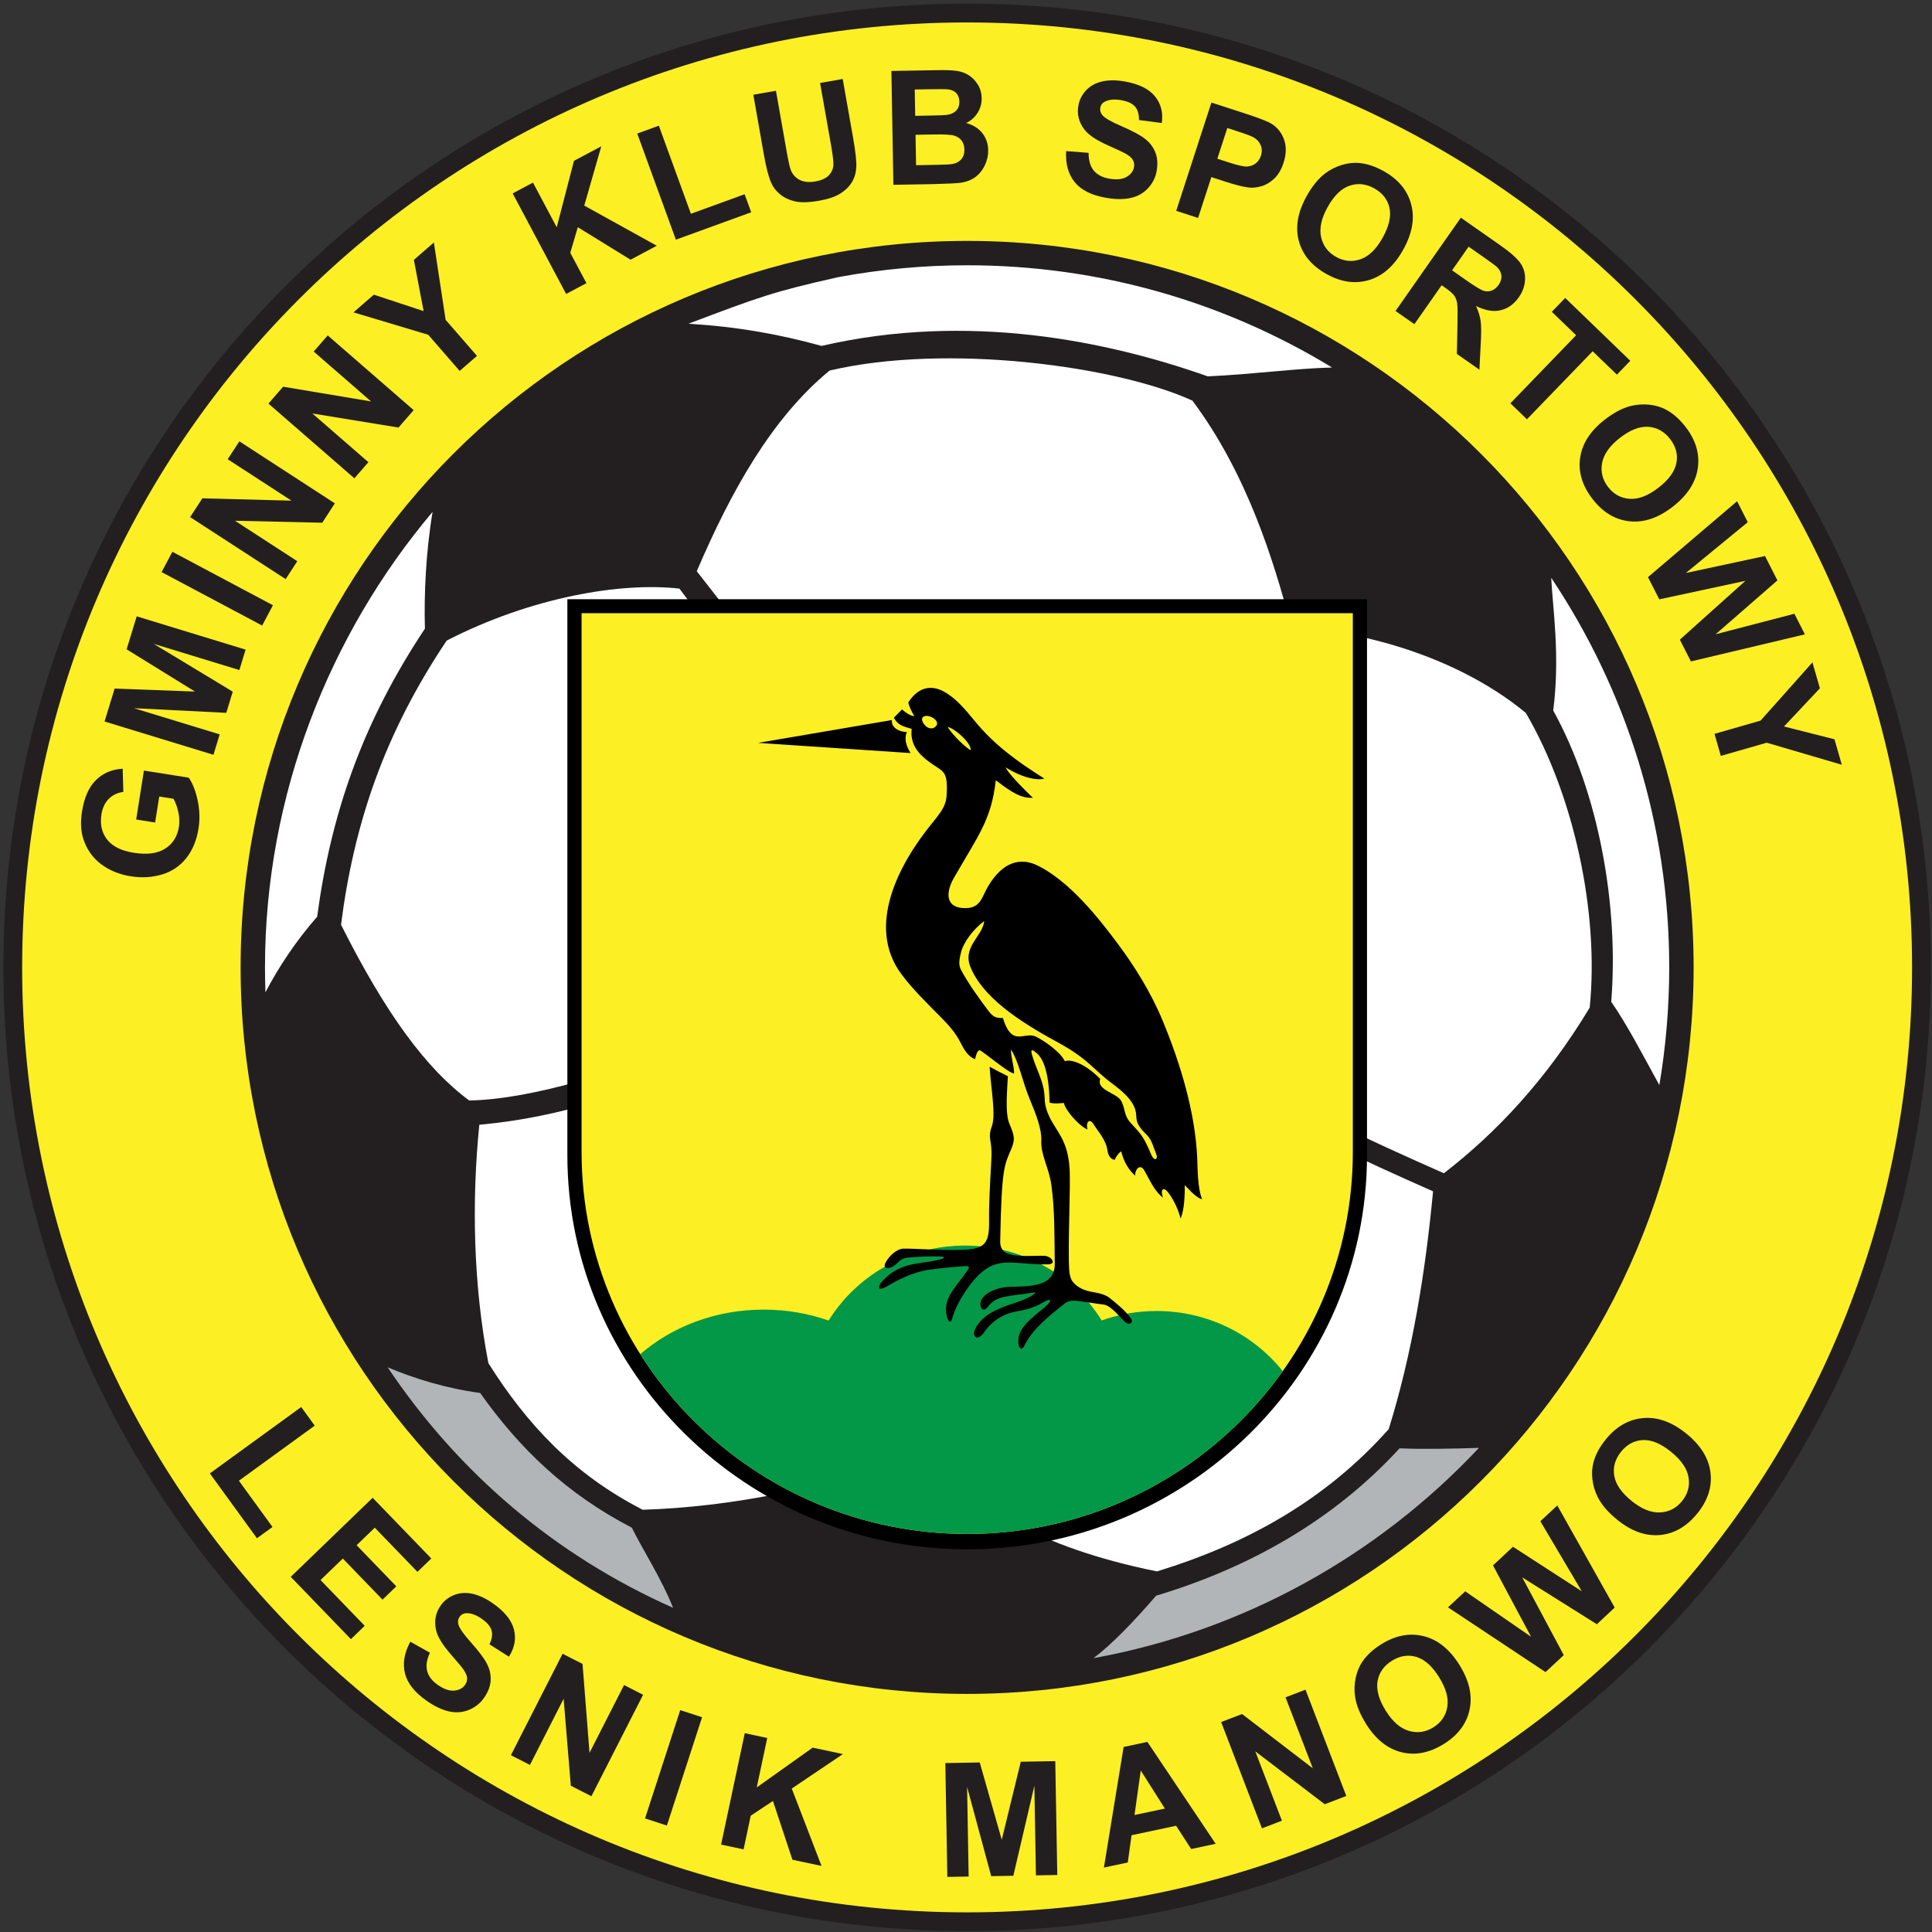 <?xml version="1.0" encoding="UTF-8"?>
<svg xmlns="http://www.w3.org/2000/svg" xmlns:xlink="http://www.w3.org/1999/xlink" width="339pt" height="339pt" viewBox="0 0 339 339" version="1.1">
<rect x="0" y="0" width="339" height="339" fill="#333333" stroke="none"/>
<g id="surface1">
<path style=" stroke:none;fill-rule:evenodd;fill:rgb(98.799%,93.7%,14.099%);fill-opacity:1;" d="M 169.695 2.289 C 77.211 2.289 2.238 77.262 2.238 169.746 C 2.238 262.23 77.211 337.203 169.695 337.203 C 262.18 337.203 337.152 262.23 337.152 169.746 C 337.152 77.262 262.18 2.289 169.695 2.289 "/>
<path style=" stroke:none;fill-rule:nonzero;fill:rgb(13.699%,12.199%,12.5%);fill-opacity:1;" d="M 169.695 3.938 C 123.906 3.938 82.457 22.496 52.449 52.5 C 22.445 82.508 3.887 123.961 3.887 169.746 C 3.887 215.531 22.445 256.984 52.449 286.992 C 82.457 316.996 123.906 335.555 169.695 335.555 C 215.48 335.555 256.934 316.996 286.938 286.992 C 316.945 256.984 335.504 215.531 335.504 169.746 C 335.504 123.961 316.945 82.508 286.938 52.5 C 256.934 22.496 215.48 3.938 169.695 3.938 Z M 50.117 50.172 C 80.723 19.566 122.996 0.641 169.695 0.641 C 216.391 0.641 258.668 19.566 289.27 50.172 C 319.871 80.773 338.801 123.051 338.801 169.746 C 338.801 216.441 319.871 258.719 289.27 289.32 C 258.668 319.922 216.391 338.852 169.695 338.852 C 122.996 338.852 80.723 319.922 50.117 289.32 C 19.516 258.719 0.59 216.441 0.59 169.746 C 0.59 123.051 19.516 80.773 50.117 50.172 "/>
<path style=" stroke:none;fill-rule:evenodd;fill:rgb(13.699%,12.199%,12.5%);fill-opacity:1;" d="M 169.695 42.27 C 99.289 42.27 42.219 99.344 42.219 169.746 C 42.219 240.148 99.289 297.223 169.695 297.223 C 240.098 297.223 297.172 240.148 297.172 169.746 C 297.172 99.344 240.098 42.27 169.695 42.27 "/>
<path style=" stroke:none;fill-rule:evenodd;fill:rgb(100%,100%,100%);fill-opacity:1;" d="M 213.906 190.023 C 198.41 199.66 179.539 212.555 164.047 218.5 C 164.082 231.754 166.977 240.828 162.012 255.27 C 170.91 264 181.695 271.414 203.012 275.727 C 218.883 270.859 232.656 263.152 243.672 250.762 C 247.801 237.469 250.086 223.438 251.453 209.039 C 239.117 203.574 225.293 197.25 213.906 190.023 "/>
<path style=" stroke:none;fill-rule:evenodd;fill:rgb(69.8%,70.999%,71.799%);fill-opacity:1;" d="M 259.504 254.055 C 254.613 254.203 249.805 254.312 245.574 254.133 C 234.066 266.695 219.242 275.082 202.855 279.992 C 198.965 284.52 195 288.613 191.871 290.949 C 218.328 286.137 241.836 272.871 259.504 254.055 "/>
<path style=" stroke:none;fill-rule:evenodd;fill:rgb(100%,100%,100%);fill-opacity:1;" d="M 272.188 101.387 C 272.457 106.914 273.77 115.008 272.539 124.672 C 280.598 139.242 284.059 159.102 282.715 175.777 C 285.527 179.824 288.344 185.285 291.16 190.395 C 292.293 183.68 292.891 176.781 292.891 169.746 C 292.891 144.457 285.262 120.945 272.188 101.387 "/>
<path style=" stroke:none;fill-rule:evenodd;fill:rgb(100%,100%,100%);fill-opacity:1;" d="M 147.121 48.621 C 135.426 51.25 133.242 52.113 120.812 56.797 C 129.57 57.348 136.859 58.676 144.156 60.695 C 169.922 54.746 194.336 59.824 211.926 66.039 C 220.184 65.656 227.184 64.648 233.727 64.484 C 215.066 53.105 193.145 46.547 169.695 46.547 C 161.984 46.547 154.441 47.266 147.121 48.621 "/>
<path style=" stroke:none;fill-rule:evenodd;fill:rgb(100%,100%,100%);fill-opacity:1;" d="M 207.109 134.316 C 210.773 149.145 213.871 169.883 215.188 186.488 C 226.742 193.879 240.797 200.328 253.355 205.867 C 262.613 198.699 271.27 189.5 278.938 176.812 C 280.625 160.129 276.156 139.477 267.734 125.105 C 259.559 118.301 246.676 112.289 230.492 110.328 C 227.379 114.273 224.047 118.078 220.797 121.664 C 216.891 125.977 211.207 130.18 207.109 134.316 "/>
<path style=" stroke:none;fill-rule:evenodd;fill:rgb(100%,100%,100%);fill-opacity:1;" d="M 144.504 128.707 C 161.539 128.738 186.559 127.188 204.352 131.891 C 208.461 127.742 214.16 123.523 218.078 119.199 C 221.172 115.785 223.246 112.441 226.23 108.688 C 223.566 98.914 219.012 83.367 209.227 70.297 C 195.992 64.234 166.195 60.176 145.559 65.02 C 135.488 73.309 128.371 85.969 122.258 100.23 L 144.504 128.707 "/>
<path style=" stroke:none;fill-rule:evenodd;fill:rgb(69.8%,70.999%,71.799%);fill-opacity:1;" d="M 84.258 244.422 C 78.176 243.59 72.766 241.906 68.02 239.918 C 80.387 258.344 97.297 272.875 118.105 282.117 C 116.129 277.109 112.75 271.879 110.863 268.055 C 99.418 262.137 91.125 254.141 84.258 244.422 "/>
<path style=" stroke:none;fill-rule:evenodd;fill:rgb(100%,100%,100%);fill-opacity:1;" d="M 121.746 187.57 C 110.359 191.504 99 196.016 84.105 197.355 C 82.738 210.926 83.059 225.504 85.699 239.203 C 92.48 249.918 100.559 258.645 112.773 264.91 C 127.52 264.465 146.859 261.078 157.504 255.004 C 162.672 243.551 159.699 230.98 159.543 217.996 C 139.68 203.492 131.703 196.695 121.746 187.57 "/>
<path style=" stroke:none;fill-rule:evenodd;fill:rgb(100%,100%,100%);fill-opacity:1;" d="M 78.375 112.402 C 73.266 120.039 69.035 128.051 65.863 136.781 C 62.852 145.062 60.934 153.594 59.84 162.262 C 67.645 177.789 74.738 187.492 82.328 193.094 C 93.254 192.93 109.875 187.781 119.832 182.875 C 122.332 167.723 127.965 144.484 139.836 130.805 L 119.219 103.281 C 109.004 102.121 93.262 104.746 78.375 112.402 "/>
<path style=" stroke:none;fill-rule:evenodd;fill:rgb(100%,100%,100%);fill-opacity:1;" d="M 55.652 160.852 C 56.801 152.16 58.766 143.613 61.785 135.301 C 65.035 126.359 69.352 118.141 74.559 110.309 C 74.383 104.453 74.723 96.867 75.902 89.816 C 57.812 111.258 46.496 139.508 46.496 169.746 C 46.496 171.211 46.523 172.672 46.574 174.121 C 48.836 169.77 51.953 165.062 55.652 160.852 "/>
<path style=" stroke:none;fill-rule:evenodd;fill:rgb(0%,0%,0.4%);fill-opacity:1;" d="M 239.863 202.703 C 239.863 240.793 208.352 271.855 169.711 271.855 C 131.07 271.855 99.555 240.793 99.555 202.703 L 99.555 105.141 L 239.863 105.141 L 239.863 202.703 "/>
<path style=" stroke:none;fill-rule:evenodd;fill:rgb(98.799%,93.7%,14.099%);fill-opacity:1;" d="M 237.375 202.145 C 237.375 239.051 206.98 269.156 169.711 269.156 C 132.441 269.156 102.047 239.051 102.047 202.145 L 102.047 107.598 L 237.375 107.598 L 237.375 202.145 "/>
<path style=" stroke:none;fill-rule:evenodd;fill:rgb(0.8%,59.599%,27.8%);fill-opacity:1;" d="M 202.945 230.035 C 211.941 230.035 219.965 234.184 225.074 240.594 C 212.812 257.844 192.555 269.156 169.711 269.156 C 145.578 269.156 124.332 256.531 112.348 237.613 C 117.918 232.785 125.57 229.793 133.996 229.793 C 138.02 229.793 141.867 230.477 145.395 231.711 C 150.273 223.844 159.195 218.555 169.355 218.555 C 179.512 218.555 188.426 223.836 193.312 231.695 C 196.316 230.625 199.562 230.035 202.945 230.035 "/>
<path style=" stroke:none;fill-rule:evenodd;fill:rgb(0%,0%,0.4%);fill-opacity:1;" d="M 133.02 130.348 L 156.508 126.344 C 156.305 127.699 157.887 128.445 159.109 128.445 C 158.66 129.531 158.922 130.77 159.773 132.137 Z M 173.645 187.176 C 174.609 187.707 175.688 188.266 176.844 188.84 C 176.781 190.785 176.289 195.246 177.109 197.164 C 178.051 199.371 178.141 199.961 177.395 201.723 C 176.234 204.465 175.742 204.852 175.5 217.855 C 175.48 218.898 175.977 219.613 176.672 219.91 C 178.391 220.641 181.566 220.289 183.254 220.352 C 184.453 220.395 185.555 221.82 183.828 221.855 C 176.73 221.988 174.062 219.363 169.051 227.137 C 168.168 228.504 167.41 230.109 167.059 231.418 C 166.852 232.184 166.41 232.023 166.164 231.066 C 165.324 227.809 167.609 226.055 169.82 222.816 C 170.301 222.117 169.695 222.125 169.289 222.156 C 167.152 222.316 165.098 222.512 163.23 222.766 C 159.984 223.207 157.242 224.773 155.703 225.668 C 153.727 226.816 154.152 225.535 154.699 224.934 C 157.98 221.297 161.148 221.93 164.867 221.016 C 165.711 220.809 165.965 220.512 165.02 220.469 C 163.48 220.402 161.223 220.504 159.52 220.641 C 157.871 220.77 157.723 221.547 156.746 222.184 C 155.941 222.703 154.812 222.672 155.391 221.539 C 155.887 220.562 157.207 219.137 158.562 219.09 C 160.023 219.039 165.223 219.441 168.867 219.301 C 172.758 219.156 173.621 218.273 173.551 214.16 C 173.508 211.566 173.711 207.824 173.875 204.871 C 173.977 202.988 174.086 201.91 173.766 200.082 C 173.652 199.43 173.633 198.688 174.012 197.699 C 174.789 195.648 173.887 191.141 173.645 187.176 Z M 159.969 127.902 C 159.652 130.633 161.188 132.301 162.965 133.629 C 165.137 135.254 166.117 135.102 166.145 138.016 C 166.172 140.852 165.902 141.566 163.531 144.469 C 157.758 151.527 151.891 162.523 158.172 170.938 C 160.133 173.562 162.375 175.746 165.273 178.672 C 166.473 179.879 167.711 181.301 168.477 182.828 C 169.156 184.18 169.859 185.379 171.078 185.855 C 171.234 185.348 171.371 184.418 171.883 184.266 C 172.562 184.52 177.07 188.379 177.941 188.359 C 177.941 186.934 177.383 185.641 177.383 184.16 C 178.754 186.199 179.398 189.801 180.711 192.93 C 181.828 195.602 182.805 198.145 182.711 200.145 C 182.594 202.633 184.059 204.914 184.473 207.883 C 185.105 212.402 185.008 217.152 185.074 221.719 C 185.148 226.395 179.312 225.57 176.477 225.848 C 175.047 225.988 172.926 226.695 172.219 228.059 C 171.652 229.148 172.395 230.543 173.32 229.316 C 174.883 227.246 176.688 227.547 181.656 226.754 C 181.434 227.578 177.875 228.672 177.059 228.961 C 175.086 229.664 172.289 230.727 171.105 233.203 C 170.516 234.441 171.434 235.578 172.734 233.703 C 174.273 231.477 176.523 230.371 178.617 230.055 C 180.348 229.789 181.977 229.184 182.883 228.609 C 184.164 227.801 185.055 227.875 183.297 229.387 C 181.82 230.66 179.738 232.082 178.93 233.918 C 178.719 234.391 178.645 235.238 178.691 235.766 C 178.766 236.531 179.293 237.039 179.699 236.195 C 181.137 233.211 184.133 230.855 186.699 228.816 C 187.289 228.344 187.801 228.145 188.938 228.262 C 190.41 228.414 192.645 228.805 193.598 228.895 C 194.914 229.02 196.48 231.113 197.379 231.949 C 198.09 232.609 198.984 232.141 198.43 231.336 C 197.48 229.961 195.938 228.754 194.777 227.801 C 194.012 227.172 192.918 226.91 191.797 226.719 C 190.387 226.477 189.051 226.004 188.16 224.805 C 187.914 224.469 187.672 223.812 187.613 222.91 C 187.324 218.566 187.906 207.965 187.656 204.793 C 187.508 202.91 187.148 201.254 186.203 199.504 C 185.551 198.293 184.727 197.199 184.145 195.98 C 183.633 194.906 183.324 193.898 183.297 192.66 C 183.234 190.031 182.102 188.199 181.281 185.719 C 180.934 184.672 180.586 183.586 182.02 184.895 C 183.891 186.602 184.152 191.391 184.152 193.453 C 184.934 193.758 186.547 193.527 186.672 193.527 C 186.91 194.738 189.117 197.387 190.797 198.188 C 190.492 196.734 191.25 196.215 191.867 197.242 C 192.52 198.324 194.09 200.023 194.309 201.805 C 194.402 202.562 194.77 203.406 195.582 203.512 C 195.629 203.348 196.227 202.277 196.727 202.031 C 197.02 203.027 197.461 204.723 199.176 206.285 C 199.176 205.039 200.094 204.191 200.773 205.348 C 201.656 206.848 202.508 208.984 204.059 210.129 C 203.559 208.723 204.098 208.137 204.945 209.203 C 206.094 210.648 206.922 212.742 207.141 213.812 C 207.84 212.312 207.898 209.496 207.887 207.941 C 207.949 207.941 209.754 210.184 210.93 210.426 C 210.121 208.453 210.156 205.133 210.066 203.113 C 209.711 195.242 207.164 186.684 203.992 179.059 C 201.914 174.059 199.039 169.504 196.18 165.66 C 192.879 161.223 187.758 154.695 182.098 151.887 C 178.895 150.293 175.84 151.422 173.43 155.426 C 172.188 157.48 172.121 159.562 168.895 159.328 C 165.738 159.102 166.09 156.289 167.324 154.137 C 171.699 146.492 173.934 143.895 174.73 136.906 C 177.891 139.34 179.312 140.051 181.246 139.988 C 180.781 139.574 176.855 135.773 176.48 134.66 C 179.742 136.688 182.266 136.945 183.238 136.605 C 178.449 133.602 174.441 130.684 170.977 126.445 C 169.371 124.484 167.684 122.453 165.562 121.32 C 163.633 120.285 161.254 120.297 159.367 123.27 C 159.566 124.039 159.926 124.836 160.445 125.66 C 159.664 125.59 159.02 125.105 158.27 124.484 L 156.848 125.926 C 157.625 127.496 159.109 127.559 159.969 127.902 "/>
<path style=" stroke:none;fill-rule:evenodd;fill:rgb(98.799%,93.7%,14.099%);fill-opacity:1;" d="M 172.695 161.609 C 170.695 163.105 169.059 165.422 168.66 166.977 C 168.352 168.176 168.129 169.246 168.602 170.141 C 169.906 172.602 172.074 175.59 173.473 177.418 C 174.324 178.535 174.898 178.637 175.969 178.625 C 177.633 183.965 179.734 180.84 181.848 181.934 C 183.465 182.773 186.051 184.594 186.863 186.223 C 187.516 185.852 189.984 186.207 193.051 189.316 C 192.336 191.355 196.043 191.734 196.777 193.25 C 197.492 194.723 197.219 195.73 198.355 196.988 C 200.195 199.023 200.613 199.281 202 202.59 C 202.539 203.875 203.266 203.438 202.879 202.496 C 202.383 201.297 202.105 200.016 201.281 199.203 C 199.582 197.531 199.41 196.848 199.367 195.699 C 199.266 192.77 195.719 190.648 194.07 189.281 C 191.172 186.867 190.402 185.496 185.273 182.711 C 178.68 179.129 172.406 174.914 170.281 169.676 C 168.832 166.102 172.469 164.234 172.695 161.609 "/>
<path style=" stroke:none;fill-rule:evenodd;fill:rgb(98.799%,93.7%,14.099%);fill-opacity:1;" d="M 166.316 127.539 C 167.602 127.906 170.348 130.246 170.348 131.648 C 168.977 130.926 166.371 127.992 166.316 127.539 "/>
<path style=" stroke:none;fill-rule:evenodd;fill:rgb(98.799%,93.7%,14.099%);fill-opacity:1;" d="M 162.668 125.613 C 161.344 125.613 161.734 126.754 162.438 127.406 C 162.906 127.832 163.547 127.906 163.926 127.672 C 165.188 126.887 163.82 125.711 162.668 125.613 "/>
<path style=" stroke:none;fill-rule:nonzero;fill:rgb(13.699%,12.199%,12.5%);fill-opacity:1;" d="M 300.836 128.766 L 308.918 126.445 L 318.023 116.223 L 319.328 120.773 L 313.027 127.473 L 321.891 129.719 L 323.172 134.188 L 310 130.32 L 301.945 132.633 L 300.836 128.766 "/>
<path style=" stroke:none;fill-rule:nonzero;fill:rgb(13.699%,12.199%,12.5%);fill-opacity:1;" d="M 289.164 101.27 L 304.801 87.949 L 306.672 91.625 L 295.812 100.539 L 309.699 97.562 L 311.875 101.84 L 301.031 111.293 L 314.855 107.691 L 316.699 111.309 L 296.699 116.055 L 294.754 112.242 L 306.258 101.918 L 291.148 105.164 L 289.164 101.27 "/>
<path style=" stroke:none;fill-rule:nonzero;fill:rgb(13.699%,12.199%,12.5%);fill-opacity:1;" d="M 281.535 73.672 C 283.141 72.418 284.672 71.605 286.137 71.234 C 287.215 70.973 288.316 70.895 289.441 71.016 C 290.559 71.141 291.562 71.449 292.445 71.945 C 293.629 72.602 294.719 73.57 295.719 74.852 C 297.531 77.172 298.262 79.59 297.91 82.105 C 297.562 84.621 296.105 86.883 293.543 88.883 C 291 90.871 288.469 91.73 285.953 91.473 C 283.441 91.211 281.277 89.922 279.477 87.613 C 277.645 85.27 276.906 82.852 277.254 80.355 C 277.602 77.855 279.031 75.629 281.535 73.672 Z M 284.199 76.863 C 282.418 78.254 281.387 79.727 281.109 81.266 C 280.836 82.809 281.191 84.211 282.184 85.48 C 283.172 86.746 284.438 87.43 285.992 87.527 C 287.535 87.625 289.223 86.965 291.047 85.539 C 292.852 84.129 293.887 82.684 294.16 81.199 C 294.43 79.715 294.051 78.316 293.027 77.008 C 292.004 75.695 290.727 74.992 289.203 74.891 C 287.68 74.793 286.012 75.445 284.199 76.863 "/>
<path style=" stroke:none;fill-rule:nonzero;fill:rgb(13.699%,12.199%,12.5%);fill-opacity:1;" d="M 265.023 70.766 L 276.551 58.824 L 272.289 54.711 L 274.637 52.277 L 286.059 63.305 L 283.711 65.738 L 279.457 61.633 L 267.926 73.57 L 265.023 70.766 "/>
<path style=" stroke:none;fill-rule:nonzero;fill:rgb(13.699%,12.199%,12.5%);fill-opacity:1;" d="M 244.867 54.566 L 256.328 38.199 L 263.285 43.07 C 265.035 44.297 266.199 45.332 266.785 46.18 C 267.371 47.027 267.645 47.996 267.594 49.082 C 267.543 50.168 267.18 51.191 266.5 52.16 C 265.641 53.387 264.566 54.148 263.285 54.445 C 262.008 54.738 260.57 54.488 258.992 53.688 C 259.414 54.609 259.684 55.48 259.801 56.305 C 259.914 57.129 259.922 58.449 259.82 60.273 L 259.586 64.867 L 255.633 62.102 L 255.738 56.867 C 255.777 55 255.762 53.793 255.68 53.242 C 255.602 52.691 255.426 52.234 255.164 51.863 C 254.898 51.496 254.387 51.051 253.625 50.516 L 252.961 50.047 L 248.176 56.879 Z M 254.789 47.434 L 257.23 49.145 C 258.816 50.254 259.855 50.883 260.344 51.027 C 260.828 51.168 261.301 51.152 261.754 50.98 C 262.203 50.809 262.605 50.48 262.949 49.992 C 263.336 49.438 263.496 48.891 263.441 48.348 C 263.387 47.805 263.117 47.301 262.645 46.832 C 262.402 46.609 261.613 46.027 260.27 45.09 L 257.695 43.285 L 254.789 47.434 "/>
<path style=" stroke:none;fill-rule:nonzero;fill:rgb(13.699%,12.199%,12.5%);fill-opacity:1;" d="M 229.238 34.469 C 230.227 32.688 231.316 31.34 232.52 30.426 C 233.41 29.762 234.395 29.258 235.477 28.934 C 236.555 28.609 237.598 28.504 238.605 28.613 C 239.953 28.754 241.332 29.223 242.754 30.012 C 245.332 31.438 246.949 33.375 247.605 35.832 C 248.27 38.285 247.812 40.934 246.234 43.777 C 244.672 46.602 242.68 48.379 240.262 49.125 C 237.844 49.863 235.352 49.527 232.789 48.105 C 230.188 46.664 228.562 44.727 227.906 42.293 C 227.254 39.855 227.699 37.246 229.238 34.469 Z M 232.938 36.363 C 231.84 38.34 231.469 40.098 231.812 41.625 C 232.164 43.152 233.039 44.305 234.449 45.086 C 235.852 45.863 237.285 45.996 238.754 45.48 C 240.215 44.965 241.508 43.699 242.629 41.672 C 243.738 39.672 244.129 37.934 243.801 36.461 C 243.469 34.988 242.574 33.852 241.121 33.047 C 239.664 32.238 238.215 32.09 236.773 32.594 C 235.332 33.098 234.055 34.352 232.938 36.363 "/>
<path style=" stroke:none;fill-rule:nonzero;fill:rgb(13.699%,12.199%,12.5%);fill-opacity:1;" d="M 206.387 36.996 L 212.559 17.996 L 218.715 19.996 C 221.043 20.754 222.535 21.344 223.18 21.766 C 224.176 22.402 224.891 23.316 225.316 24.512 C 225.738 25.707 225.703 27.062 225.215 28.57 C 224.836 29.738 224.305 30.648 223.621 31.305 C 222.938 31.961 222.199 32.41 221.398 32.656 C 220.602 32.895 219.84 32.98 219.121 32.906 C 218.145 32.789 216.789 32.453 215.051 31.887 L 212.551 31.074 L 210.223 38.242 Z M 215.352 22.457 L 213.598 27.848 L 215.695 28.527 C 217.211 29.02 218.254 29.25 218.828 29.219 C 219.398 29.184 219.898 29.004 220.328 28.672 C 220.754 28.344 221.059 27.898 221.242 27.336 C 221.465 26.645 221.449 26.012 221.188 25.426 C 220.93 24.848 220.504 24.398 219.922 24.086 C 219.488 23.848 218.582 23.508 217.203 23.062 L 215.352 22.457 "/>
<path style=" stroke:none;fill-rule:nonzero;fill:rgb(13.699%,12.199%,12.5%);fill-opacity:1;" d="M 187.074 26.516 L 191.008 26.816 C 191.008 28.16 191.312 29.195 191.918 29.93 C 192.523 30.66 193.426 31.137 194.637 31.348 C 195.914 31.574 196.926 31.477 197.668 31.043 C 198.414 30.617 198.852 30.043 198.98 29.32 C 199.062 28.852 198.992 28.434 198.777 28.059 C 198.562 27.684 198.137 27.312 197.496 26.953 C 197.062 26.711 196.051 26.238 194.469 25.535 C 192.434 24.633 191.055 23.719 190.332 22.797 C 189.312 21.504 188.941 20.078 189.219 18.52 C 189.395 17.516 189.844 16.633 190.566 15.855 C 191.285 15.086 192.223 14.566 193.371 14.297 C 194.523 14.031 195.852 14.031 197.363 14.297 C 199.836 14.734 201.598 15.602 202.656 16.902 C 203.711 18.207 204.113 19.766 203.855 21.586 L 199.855 21.062 C 199.863 20.02 199.625 19.227 199.145 18.688 C 198.664 18.145 197.863 17.777 196.746 17.578 C 195.594 17.375 194.645 17.449 193.91 17.812 C 193.434 18.039 193.152 18.41 193.062 18.918 C 192.98 19.387 193.105 19.82 193.441 20.219 C 193.867 20.727 195.008 21.383 196.863 22.176 C 198.715 22.977 200.059 23.699 200.898 24.348 C 201.738 25.004 202.344 25.793 202.723 26.734 C 203.094 27.672 203.172 28.766 202.953 30.004 C 202.754 31.133 202.258 32.137 201.457 33.004 C 200.656 33.879 199.641 34.457 198.414 34.73 C 197.184 35.012 195.711 34.996 194.004 34.695 C 191.516 34.258 189.703 33.348 188.574 31.961 C 187.445 30.578 186.945 28.762 187.074 26.516 "/>
<path style=" stroke:none;fill-rule:nonzero;fill:rgb(13.699%,12.199%,12.5%);fill-opacity:1;" d="M 156.41 12.449 L 164.395 12.312 C 165.977 12.281 167.16 12.328 167.938 12.449 C 168.719 12.566 169.414 12.828 170.035 13.234 C 170.656 13.645 171.172 14.188 171.594 14.879 C 172.016 15.562 172.234 16.344 172.25 17.203 C 172.266 18.137 172.031 19.004 171.539 19.793 C 171.047 20.582 170.375 21.18 169.52 21.586 C 170.742 21.918 171.691 22.508 172.355 23.348 C 173.027 24.191 173.371 25.188 173.391 26.344 C 173.406 27.25 173.215 28.137 172.805 29.004 C 172.395 29.867 171.832 30.566 171.109 31.09 C 170.391 31.613 169.492 31.945 168.422 32.086 C 167.754 32.168 166.129 32.242 163.559 32.309 L 156.758 32.426 Z M 160.645 23.648 L 160.738 28.988 L 164.465 28.922 C 165.922 28.898 166.844 28.844 167.23 28.754 C 167.828 28.637 168.312 28.359 168.684 27.934 C 169.051 27.504 169.23 26.934 169.219 26.227 C 169.211 25.625 169.051 25.121 168.758 24.707 C 168.457 24.293 168.031 23.992 167.48 23.812 C 166.93 23.633 165.73 23.559 163.898 23.594 Z M 160.504 15.703 L 160.586 20.324 L 163.227 20.277 C 164.797 20.25 165.773 20.211 166.156 20.156 C 166.844 20.066 167.383 19.816 167.77 19.414 C 168.16 19.016 168.348 18.488 168.336 17.844 C 168.324 17.227 168.148 16.727 167.801 16.344 C 167.449 15.965 166.938 15.742 166.27 15.676 C 165.867 15.633 164.719 15.633 162.82 15.664 L 160.504 15.703 "/>
<path style=" stroke:none;fill-rule:nonzero;fill:rgb(13.699%,12.199%,12.5%);fill-opacity:1;" d="M 132.184 16.625 L 136.152 15.926 L 138.031 26.578 C 138.328 28.27 138.574 29.359 138.758 29.844 C 139.07 30.617 139.594 31.191 140.316 31.566 C 141.043 31.941 141.961 32.031 143.07 31.836 C 144.195 31.637 145.008 31.258 145.496 30.695 C 145.988 30.137 146.234 29.508 146.23 28.816 C 146.23 28.125 146.09 27 145.816 25.441 L 143.895 14.559 L 147.867 13.859 L 149.691 24.191 C 150.105 26.559 150.297 28.242 150.254 29.258 C 150.207 30.27 149.961 31.16 149.5 31.934 C 149.039 32.703 148.363 33.379 147.469 33.945 C 146.574 34.516 145.344 34.934 143.785 35.211 C 141.906 35.539 140.445 35.578 139.398 35.312 C 138.352 35.051 137.484 34.621 136.801 34.027 C 136.113 33.438 135.613 32.773 135.305 32.043 C 134.844 30.965 134.422 29.324 134.031 27.121 L 132.184 16.625 "/>
<path style=" stroke:none;fill-rule:nonzero;fill:rgb(13.699%,12.199%,12.5%);fill-opacity:1;" d="M 118.594 42.055 L 111.816 23.434 L 115.605 22.055 L 121.23 37.512 L 130.656 34.082 L 131.809 37.246 L 118.594 42.055 "/>
<path style=" stroke:none;fill-rule:nonzero;fill:rgb(13.699%,12.199%,12.5%);fill-opacity:1;" d="M 99.336 51.578 L 89.957 33.938 L 93.52 32.043 L 97.684 39.879 L 100.715 28.219 L 105.504 25.672 L 102.516 36.074 L 115.242 43.121 L 110.637 45.57 L 101.387 39.867 L 100.062 44.355 L 102.898 49.684 L 99.336 51.578 "/>
<path style=" stroke:none;fill-rule:nonzero;fill:rgb(13.699%,12.199%,12.5%);fill-opacity:1;" d="M 80.656 65.086 L 75.137 58.738 L 62.023 54.809 L 65.594 51.707 L 74.328 54.586 L 72.621 45.598 L 76.129 42.551 L 78.191 56.121 L 83.691 62.445 L 80.656 65.086 "/>
<path style=" stroke:none;fill-rule:nonzero;fill:rgb(13.699%,12.199%,12.5%);fill-opacity:1;" d="M 62.18 83.926 L 47.102 70.82 L 49.68 67.855 L 65.109 70.438 L 55.043 61.684 L 57.504 58.855 L 72.582 71.961 L 69.922 75.02 L 54.809 72.551 L 64.641 81.098 L 62.18 83.926 "/>
<path style=" stroke:none;fill-rule:nonzero;fill:rgb(13.699%,12.199%,12.5%);fill-opacity:1;" d="M 50.121 101.613 L 33.363 90.734 L 35.504 87.441 L 51.145 87.848 L 39.957 80.582 L 42 77.438 L 58.754 88.32 L 56.547 91.719 L 41.234 91.375 L 52.164 98.473 L 50.121 101.613 "/>
<path style=" stroke:none;fill-rule:nonzero;fill:rgb(13.699%,12.199%,12.5%);fill-opacity:1;" d="M 45.996 109.762 L 28.355 100.383 L 30.25 96.82 L 47.891 106.199 L 45.996 109.762 "/>
<path style=" stroke:none;fill-rule:nonzero;fill:rgb(13.699%,12.199%,12.5%);fill-opacity:1;" d="M 37.453 132.441 L 18.348 126.598 L 20.113 120.824 L 34.207 121.344 L 22.219 113.934 L 23.988 108.148 L 43.094 113.988 L 42 117.57 L 26.961 112.973 L 40.84 121.363 L 39.703 125.078 L 23.508 124.262 L 38.547 128.859 L 37.453 132.441 "/>
<path style=" stroke:none;fill-rule:nonzero;fill:rgb(13.699%,12.199%,12.5%);fill-opacity:1;" d="M 27.219 144.32 L 23.895 143.797 L 25.254 135.211 L 33.113 136.453 C 33.789 137.418 34.312 138.738 34.676 140.422 C 35.035 142.105 35.09 143.754 34.832 145.379 C 34.508 147.441 33.789 149.172 32.684 150.57 C 31.57 151.969 30.152 152.926 28.418 153.441 C 26.684 153.957 24.871 154.066 22.98 153.766 C 20.926 153.441 19.164 152.719 17.703 151.609 C 16.246 150.492 15.219 149.039 14.633 147.238 C 14.176 145.871 14.098 144.246 14.395 142.363 C 14.785 139.914 15.602 138.078 16.844 136.867 C 18.09 135.652 19.652 134.988 21.527 134.883 L 21.641 138.953 C 20.629 139.082 19.777 139.484 19.094 140.164 C 18.414 140.84 17.98 141.754 17.801 142.902 C 17.523 144.641 17.855 146.113 18.797 147.316 C 19.742 148.52 21.297 149.289 23.469 149.633 C 25.809 150.004 27.648 149.766 28.984 148.906 C 30.32 148.055 31.121 146.781 31.391 145.094 C 31.52 144.258 31.488 143.395 31.293 142.504 C 31.102 141.617 30.816 140.832 30.445 140.156 L 27.941 139.762 L 27.219 144.32 "/>
<path style=" stroke:none;fill-rule:nonzero;fill:rgb(13.699%,12.199%,12.5%);fill-opacity:1;" d="M 283.781 266.676 C 282.199 265.395 281.062 264.082 280.371 262.742 C 279.871 261.75 279.547 260.691 279.414 259.57 C 279.285 258.453 279.359 257.406 279.645 256.434 C 280.016 255.133 280.715 253.855 281.738 252.59 C 283.594 250.301 285.781 249.047 288.316 248.824 C 290.844 248.598 293.375 249.508 295.902 251.555 C 298.41 253.586 299.816 255.855 300.129 258.367 C 300.438 260.871 299.672 263.27 297.828 265.547 C 295.957 267.855 293.766 269.121 291.258 269.344 C 288.742 269.566 286.25 268.676 283.781 266.676 Z M 286.289 263.363 C 288.047 264.785 289.715 265.457 291.277 265.383 C 292.844 265.305 294.129 264.641 295.141 263.387 C 296.152 262.141 296.535 260.75 296.281 259.219 C 296.027 257.688 295.004 256.195 293.203 254.738 C 291.426 253.297 289.781 252.613 288.273 252.68 C 286.766 252.754 285.488 253.434 284.445 254.727 C 283.395 256.02 282.996 257.422 283.242 258.93 C 283.488 260.434 284.504 261.914 286.289 263.363 "/>
<path style=" stroke:none;fill-rule:nonzero;fill:rgb(13.699%,12.199%,12.5%);fill-opacity:1;" d="M 271.188 293.395 L 254.074 282.035 L 257.094 279.223 L 268.656 287.203 L 261.969 274.676 L 265.477 271.406 L 277.555 279.223 L 270.277 266.926 L 273.25 264.156 L 283.324 282.074 L 280.195 284.996 L 267.102 276.781 L 274.387 290.414 L 271.188 293.395 "/>
<path style=" stroke:none;fill-rule:nonzero;fill:rgb(13.699%,12.199%,12.5%);fill-opacity:1;" d="M 239.703 302.496 C 238.625 300.77 237.977 299.16 237.762 297.664 C 237.609 296.562 237.648 295.461 237.887 294.355 C 238.129 293.258 238.539 292.293 239.125 291.465 C 239.902 290.355 240.98 289.375 242.359 288.512 C 244.855 286.953 247.336 286.477 249.805 287.09 C 252.27 287.703 254.363 289.387 256.086 292.145 C 257.797 294.883 258.387 297.484 257.867 299.961 C 257.344 302.434 255.84 304.449 253.355 306 C 250.832 307.574 248.348 308.059 245.902 307.453 C 243.453 306.844 241.387 305.191 239.703 302.496 Z M 243.156 300.18 C 244.355 302.098 245.711 303.273 247.211 303.711 C 248.719 304.148 250.152 303.938 251.516 303.086 C 252.879 302.234 253.691 301.047 253.949 299.512 C 254.211 297.984 253.727 296.238 252.5 294.277 C 251.285 292.336 249.957 291.152 248.508 290.727 C 247.059 290.301 245.629 290.531 244.223 291.414 C 242.809 292.293 241.977 293.488 241.715 294.996 C 241.461 296.5 241.938 298.227 243.156 300.18 "/>
<path style=" stroke:none;fill-rule:nonzero;fill:rgb(13.699%,12.199%,12.5%);fill-opacity:1;" d="M 221.43 320.812 L 214.27 302.16 L 217.938 300.754 L 230.352 310.277 L 225.57 297.824 L 229.07 296.48 L 236.23 315.129 L 232.449 316.582 L 220.262 307.305 L 224.93 319.469 L 221.43 320.812 "/>
<path style=" stroke:none;fill-rule:nonzero;fill:rgb(13.699%,12.199%,12.5%);fill-opacity:1;" d="M 213.309 323.523 L 209.012 324.438 L 206.363 320.359 L 198.551 322.02 L 197.883 326.805 L 193.699 327.691 L 197.156 306.531 L 201.328 305.648 Z M 204.398 317.34 L 200.164 310.66 L 199.066 318.473 Z M 204.398 317.34 "/>
<path style=" stroke:none;fill-rule:nonzero;fill:rgb(13.699%,12.199%,12.5%);fill-opacity:1;" d="M 166.223 329.332 L 165.875 309.359 L 171.91 309.254 L 175.773 322.816 L 179.113 309.125 L 185.164 309.02 L 185.516 328.996 L 181.77 329.062 L 181.496 313.336 L 177.805 329.133 L 173.922 329.199 L 169.691 313.543 L 169.965 329.27 L 166.223 329.332 "/>
<path style=" stroke:none;fill-rule:nonzero;fill:rgb(13.699%,12.199%,12.5%);fill-opacity:1;" d="M 126.527 323.66 L 130.68 304.117 L 134.625 304.957 L 132.781 313.633 L 142.598 306.652 L 147.902 307.781 L 138.926 313.828 L 144.148 327.406 L 139.043 326.32 L 135.625 316.008 L 131.727 318.594 L 130.473 324.5 L 126.527 323.66 "/>
<path style=" stroke:none;fill-rule:nonzero;fill:rgb(13.699%,12.199%,12.5%);fill-opacity:1;" d="M 113.184 319.074 L 119.355 300.07 L 123.191 301.316 L 117.016 320.32 L 113.184 319.074 "/>
<path style=" stroke:none;fill-rule:nonzero;fill:rgb(13.699%,12.199%,12.5%);fill-opacity:1;" d="M 89.645 307.98 L 98.715 290.18 L 102.215 291.961 L 103.441 307.559 L 109.5 295.672 L 112.84 297.375 L 103.77 315.176 L 100.16 313.336 L 98.898 298.074 L 92.984 309.684 L 89.645 307.98 "/>
<path style=" stroke:none;fill-rule:nonzero;fill:rgb(13.699%,12.199%,12.5%);fill-opacity:1;" d="M 72 288.062 L 75.438 289.996 C 74.871 291.215 74.707 292.281 74.949 293.203 C 75.188 294.121 75.805 294.934 76.809 295.637 C 77.875 296.383 78.836 296.719 79.691 296.645 C 80.547 296.57 81.184 296.234 81.605 295.633 C 81.879 295.246 81.992 294.836 81.953 294.406 C 81.922 293.973 81.691 293.461 81.262 292.863 C 80.973 292.457 80.254 291.602 79.117 290.297 C 77.652 288.617 76.789 287.207 76.527 286.07 C 76.148 284.465 76.414 283.016 77.32 281.719 C 77.906 280.887 78.688 280.273 79.668 279.875 C 80.648 279.484 81.719 279.41 82.871 279.648 C 84.027 279.898 85.23 280.457 86.488 281.336 C 88.547 282.777 89.773 284.309 90.184 285.934 C 90.59 287.562 90.293 289.145 89.293 290.688 L 85.891 288.52 C 86.336 287.578 86.457 286.758 86.246 286.066 C 86.043 285.371 85.473 284.703 84.543 284.051 C 83.582 283.379 82.691 283.043 81.875 283.062 C 81.348 283.066 80.934 283.285 80.637 283.707 C 80.367 284.094 80.297 284.543 80.434 285.047 C 80.602 285.688 81.359 286.762 82.703 288.266 C 84.047 289.773 84.961 290.996 85.445 291.941 C 85.93 292.887 86.145 293.859 86.09 294.871 C 86.031 295.883 85.641 296.902 84.918 297.934 C 84.262 298.871 83.387 299.57 82.293 300.02 C 81.195 300.473 80.035 300.57 78.805 300.297 C 77.57 300.031 76.242 299.398 74.824 298.402 C 72.754 296.953 71.496 295.363 71.059 293.633 C 70.621 291.898 70.934 290.039 72 288.062 "/>
<path style=" stroke:none;fill-rule:nonzero;fill:rgb(13.699%,12.199%,12.5%);fill-opacity:1;" d="M 51.016 276.684 L 65.387 262.809 L 75.676 273.461 L 73.246 275.809 L 65.758 268.059 L 62.574 271.133 L 69.539 278.348 L 67.117 280.684 L 60.152 273.469 L 56.242 277.246 L 63.992 285.273 L 61.57 287.613 L 51.016 276.684 "/>
<path style=" stroke:none;fill-rule:nonzero;fill:rgb(13.699%,12.199%,12.5%);fill-opacity:1;" d="M 36.82 258.535 L 52.852 246.887 L 55.223 250.148 L 41.918 259.816 L 47.812 267.93 L 45.086 269.91 L 36.82 258.535 "/>
</g>
</svg>
